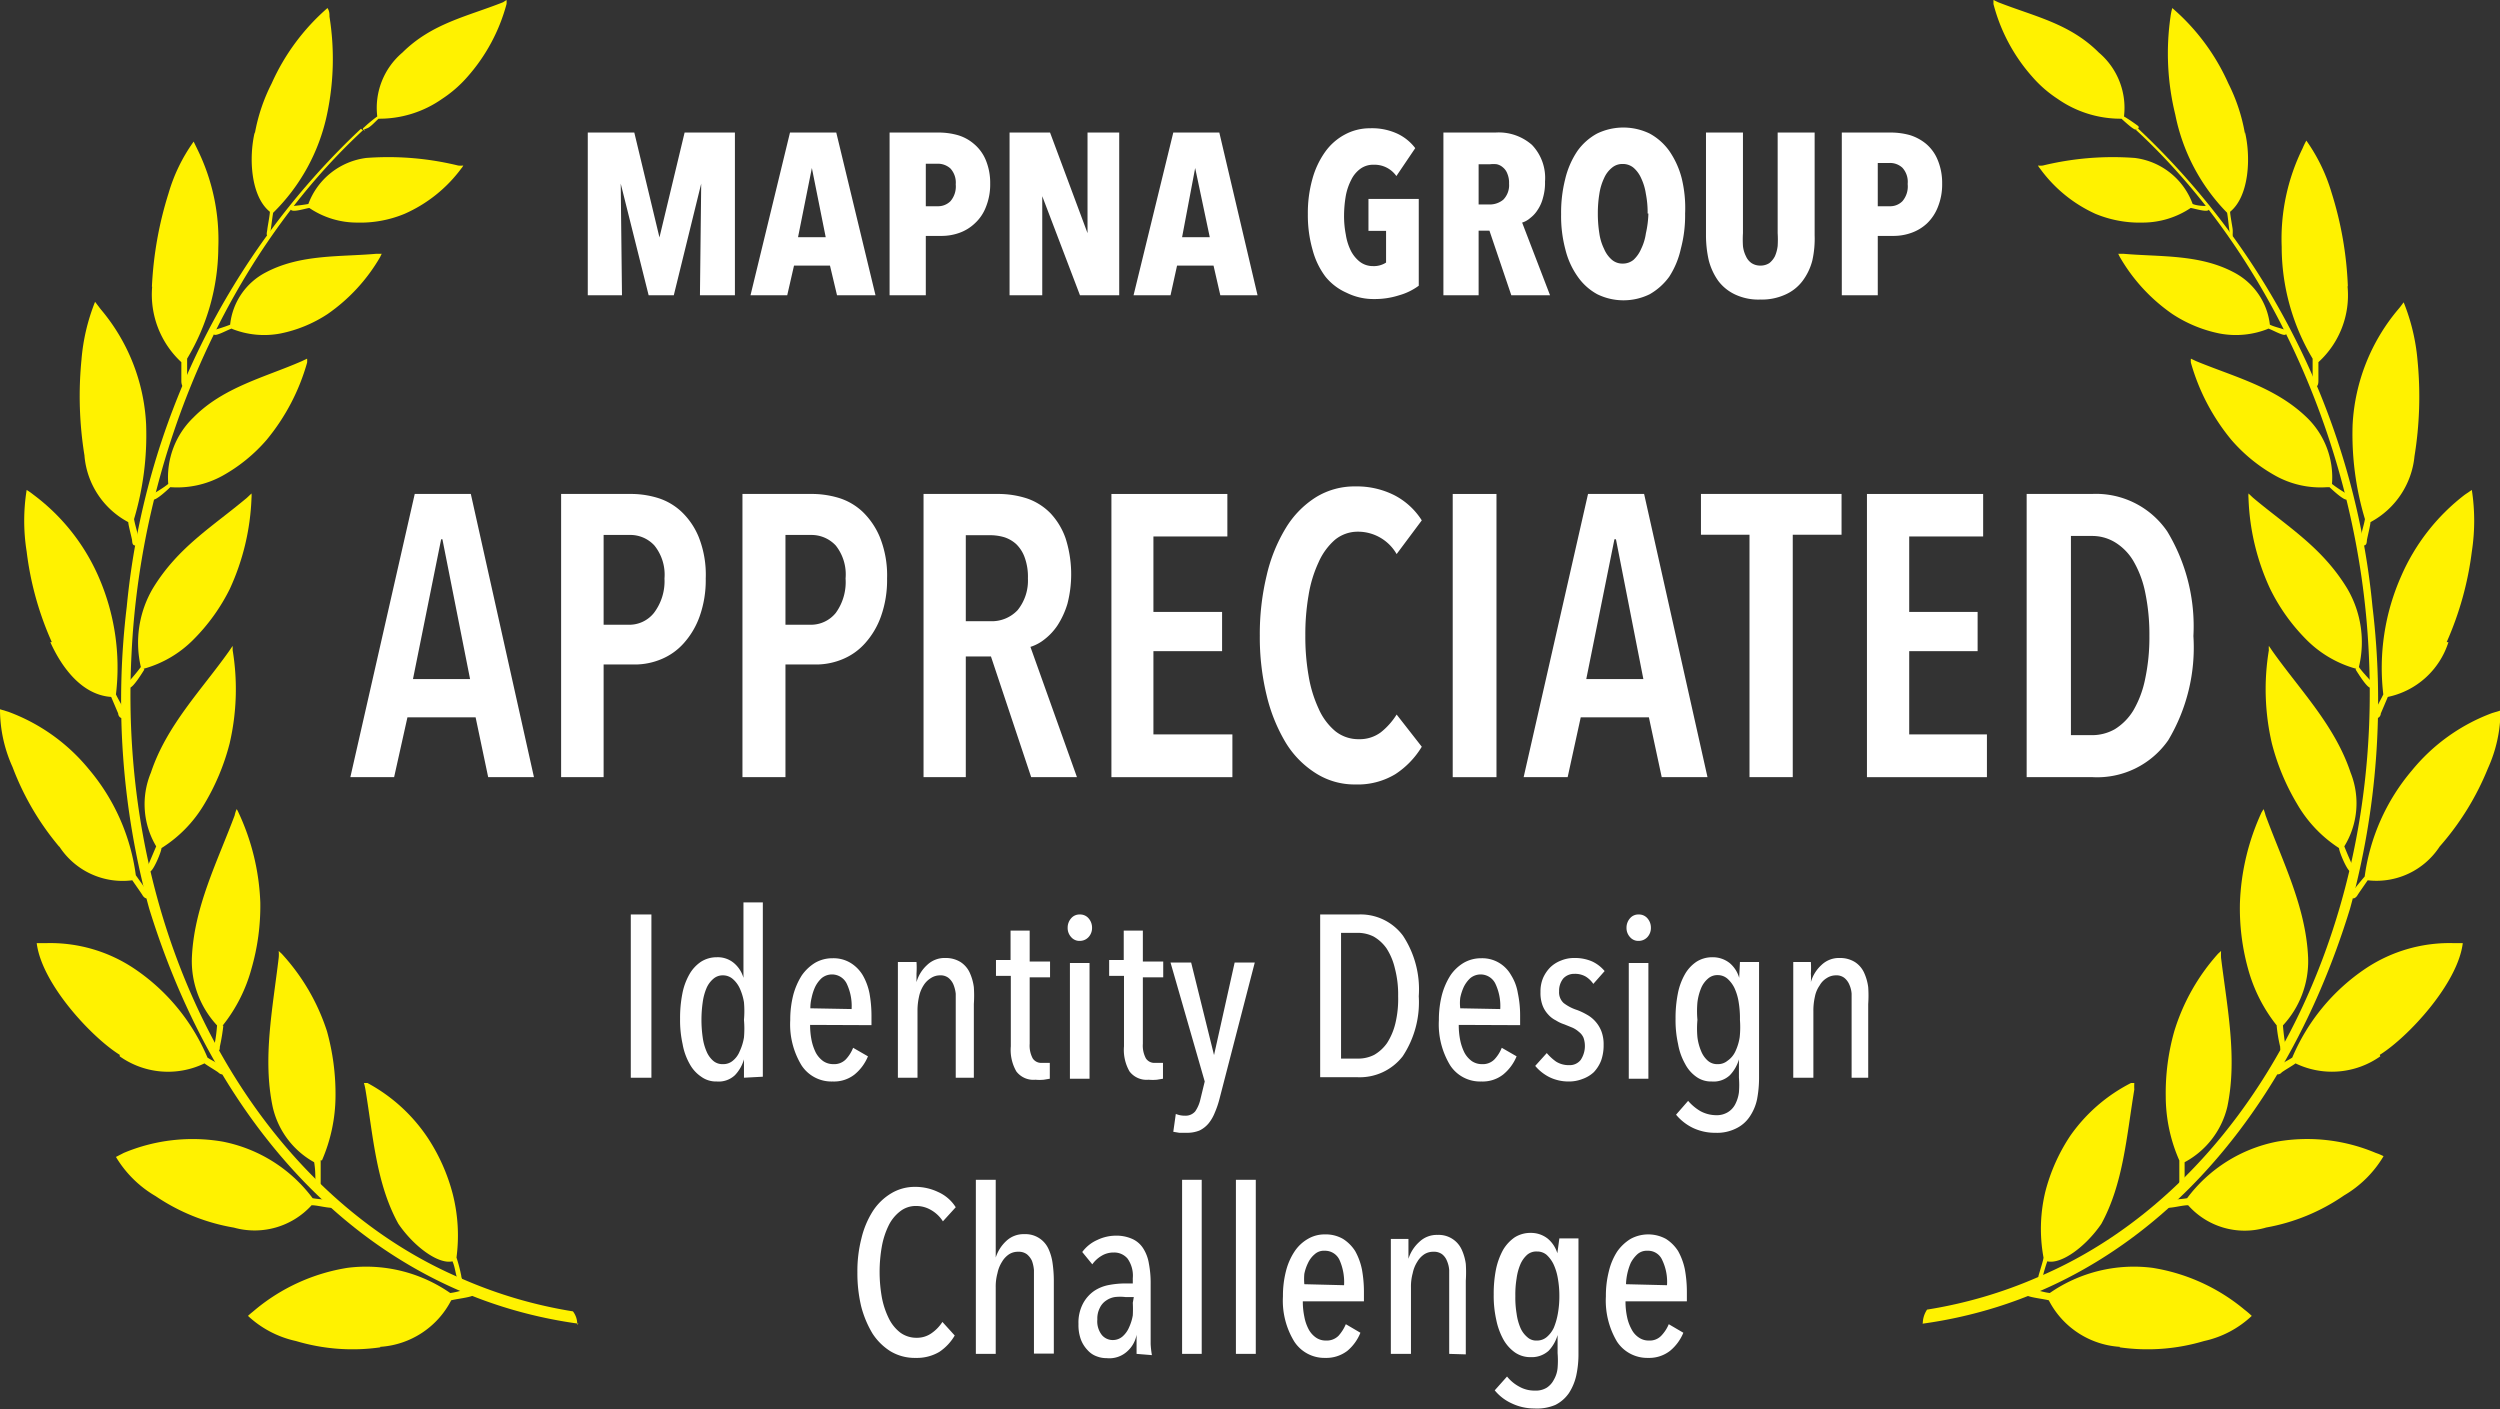 <svg xmlns="http://www.w3.org/2000/svg" viewBox="0 0 99.4 56.03"><rect x="0" y="0" width="99.4" height="56.03" fill="#333333" stroke="none"/><defs><style>.cls-1{fill:#fff200;fill-rule:evenodd;}.cls-2{fill:#fff;}</style></defs><g id="Layer_2" data-name="Layer 2"><g id="Layer_1-2" data-name="Layer 1"><path class="cls-1" d="M76.44,52.63c8.26-1.14,14.28-7.63,17-16.51a31.21,31.21,0,0,0,.89-12A30,30,0,0,0,85,5.1s0,0,0,0l-.08.06s0,0,0,0c5.41,5,8.88,12.81,9.26,20.77.58,11.35-4.93,21.41-13.2,24.87a18.07,18.07,0,0,1-4.36,1.27,1,1,0,0,0-.17.53"></path><path class="cls-1" d="M97,33.66A3,3,0,0,1,94.14,35c-.06.09-.37.53-.41.6s-.15.17-.23.09-.08-.09,0-.2.33-.42.52-.64a8.2,8.2,0,0,1,1.88-4.22,7.48,7.48,0,0,1,3.19-2.28l.33-.1a5.56,5.56,0,0,1-.5,2.3A10.86,10.86,0,0,1,97,33.66"></path><path class="cls-1" d="M87.1,8.27c.09,0,.66.19.72.07s0-.14,0-.15c-.21,0-.44,0-.64-.08a2.82,2.82,0,0,0-2.3-1.83,11.76,11.76,0,0,0-3.65.3.68.68,0,0,1-.2,0,.5.5,0,0,0,.08.12A5.56,5.56,0,0,0,83.31,8.5a4.59,4.59,0,0,0,1.9.35,3.44,3.44,0,0,0,1.89-.58"></path><path class="cls-1" d="M84.93,5.15c-.05,0-.05,0-.13-.05s-.29-.23-.45-.38a4.37,4.37,0,0,1-2.54-.79,4.81,4.81,0,0,1-1-.87A7,7,0,0,1,79.26.16l0-.16.19.09c1.45.57,2.84.84,4,2a2.88,2.88,0,0,1,1,2.54A6.85,6.85,0,0,1,85,5c.08.06,0,.12,0,.12"></path><path class="cls-1" d="M90.16,13.06c.1,0,.64.33.72.24a.14.14,0,0,0,0-.18c-.2-.07-.44-.12-.63-.21a2.69,2.69,0,0,0-1.43-2.08c-1.37-.73-2.93-.61-4.4-.74h-.2l.06.12a7,7,0,0,0,2.1,2.28,5.32,5.32,0,0,0,1.87.77,3.46,3.46,0,0,0,1.94-.19"></path><path class="cls-1" d="M97.35,25.53a3.22,3.22,0,0,1-2.41,2.18l-.28.66c0,.1-.1.22-.2.17a.17.17,0,0,1-.08-.18c.12-.27.25-.48.38-.75a9,9,0,0,1,.71-4.7A8.19,8.19,0,0,1,98,19.67l.28-.19a8.06,8.06,0,0,1,0,2.45,12.79,12.79,0,0,1-1,3.6"></path><path class="cls-1" d="M96,18.14a3.33,3.33,0,0,1-1.75,2.62c0,.11-.13.63-.14.71s0,.23-.15.22a.16.16,0,0,1-.11-.15c0-.28.13-.6.18-.9a11.69,11.69,0,0,1-.49-3.76,7.73,7.73,0,0,1,1.82-4.59c.08-.09.14-.18.21-.27a8,8,0,0,1,.55,2.3A14.78,14.78,0,0,1,96,18.14"></path><path class="cls-1" d="M93.34,11.4a3.6,3.6,0,0,1-1.16,3c0,.11,0,.65,0,.72s0,.23-.1.26-.1,0-.13-.12c0-.27,0-.7,0-1a8.68,8.68,0,0,1-1.23-4.45,8.14,8.14,0,0,1,.83-3.91,3,3,0,0,1,.15-.31,7,7,0,0,1,1,2.06,14.16,14.16,0,0,1,.65,3.71"></path><path class="cls-1" d="M89.26,5.25c.24,1,.17,2.55-.59,3.17,0,.13.09.59.1.69s0,.22,0,.26-.06,0-.11-.08c-.05-.29-.06-.53-.11-.83a7.71,7.71,0,0,1-2.06-3.9A10.21,10.21,0,0,1,86.3.66a2.29,2.29,0,0,1,.07-.34,8.54,8.54,0,0,1,2.23,3,7.1,7.1,0,0,1,.66,2"></path><path class="cls-1" d="M92.62,19.37c.09.08.58.55.7.49s.06-.19,0-.22-.42-.25-.6-.4a3.31,3.31,0,0,0-1-2.64c-1.25-1.21-2.9-1.62-4.4-2.24l-.21-.1a.75.75,0,0,0,0,.16,8.38,8.38,0,0,0,1.61,3.07,6.46,6.46,0,0,0,1.76,1.43,3.7,3.7,0,0,0,2.06.45"></path><path class="cls-1" d="M93.66,26.62c.07.11.46.75.59.72s.1-.15.06-.21-.37-.39-.52-.61a4.21,4.21,0,0,0-.47-3.13c-1-1.64-2.37-2.45-3.74-3.6l-.18-.17a1,1,0,0,0,0,.18,9.27,9.27,0,0,0,.86,3.61,7.59,7.59,0,0,0,1.42,2,4.46,4.46,0,0,0,2,1.18"></path><path class="cls-1" d="M93,33.72c0,.14.32.9.45.93s.13-.12.1-.2c-.11-.25-.24-.54-.34-.8a3.27,3.27,0,0,0,.25-2.93c-.62-1.87-2-3.27-3.1-4.82l-.15-.22a.85.85,0,0,0,0,.17,9.52,9.52,0,0,0,.12,3.71,9.06,9.06,0,0,0,1,2.4A5.16,5.16,0,0,0,93,33.72"></path><path class="cls-1" d="M94.64,42a3.33,3.33,0,0,1-3.37.28c-.08.07-.52.32-.56.37s-.18.12-.25,0a.16.16,0,0,1,0-.2c.21-.15.45-.25.68-.4a8,8,0,0,1,2.93-3.55,6,6,0,0,1,3.52-1h.33c-.2,1.62-2.19,3.75-3.3,4.44"></path><path class="cls-1" d="M90.52,40.78a6,6,0,0,0,.14.84c0,.08,0,.2.14.16s.09-.1.08-.15a8.43,8.43,0,0,1-.11-.86,3.75,3.75,0,0,0,1-2.71c-.09-2-1-3.77-1.69-5.64a2.41,2.41,0,0,0-.08-.25l-.08.13a9.38,9.38,0,0,0-.86,3.59,9,9,0,0,0,.32,2.62,6.24,6.24,0,0,0,1.15,2.27"></path><path class="cls-1" d="M90.09,48.81A3,3,0,0,1,87,47.92c-.21,0-.54.09-.75.1s-.11,0-.13-.11,0-.12.1-.17.48-.05.74-.1a5.87,5.87,0,0,1,3.58-2.25,7,7,0,0,1,3.92.45,2.22,2.22,0,0,1,.31.13,4.42,4.42,0,0,1-1.57,1.56,7.88,7.88,0,0,1-3.12,1.28"></path><path class="cls-1" d="M86.65,46.13c0,.11,0,.55,0,.85,0,.08,0,.2.09.2a.15.15,0,0,0,.12-.12c0-.28,0-.57,0-.85A3.39,3.39,0,0,0,88.56,44c.4-1.92,0-3.89-.25-5.91a2.53,2.53,0,0,1,0-.28l-.12.11A8.2,8.2,0,0,0,86.45,41a9,9,0,0,0-.34,2.59,6.33,6.33,0,0,0,.54,2.55"></path><path class="cls-1" d="M81.25,50c0,.08-.12.45-.2.73,0,.07-.06.17,0,.21a.13.13,0,0,0,.14-.06,6.68,6.68,0,0,1,.21-.73c.55.13,1.52-.57,2.15-1.49.87-1.59,1-3.46,1.31-5.34a2.38,2.38,0,0,1,0-.26l-.13,0a6.6,6.6,0,0,0-2.41,2.09,7.24,7.24,0,0,0-1,2.24A6.32,6.32,0,0,0,81.25,50"></path><path class="cls-1" d="M84.28,53.55a3.42,3.42,0,0,1-2.82-1.85c-.2-.05-.55-.09-.76-.15s-.09-.07-.1-.16a.13.13,0,0,1,.13-.12c.25,0,.49.11.77.14a5.86,5.86,0,0,1,4.09-1,7.57,7.57,0,0,1,3.66,1.67,3.22,3.22,0,0,1,.28.24,4,4,0,0,1-1.9,1,7.83,7.83,0,0,1-3.35.25"></path><path class="cls-1" d="M23,52.63C14.69,51.49,8.67,45,5.93,36.12a31.21,31.21,0,0,1-.89-12,30,30,0,0,1,9.31-19s0,0,0,0l.08.06s0,0,0,0C9.08,10.14,5.61,18,5.23,26c-.59,11.35,4.93,21.41,13.2,24.87a18.12,18.12,0,0,0,4.35,1.27.82.82,0,0,1,.17.53"></path><path class="cls-1" d="M2.36,33.66A3,3,0,0,0,5.26,35c.06.09.37.53.41.6s.15.17.22.09.09-.09,0-.2L5.4,34.8a8.19,8.19,0,0,0-1.87-4.22A7.49,7.49,0,0,0,.33,28.3L0,28.2a5.56,5.56,0,0,0,.5,2.3,10.86,10.86,0,0,0,1.85,3.16"></path><path class="cls-1" d="M12.3,8.27c-.09,0-.66.19-.73.07s0-.14.06-.15a6,6,0,0,0,.63-.08,2.84,2.84,0,0,1,2.3-1.83,11.72,11.72,0,0,1,3.65.3.75.75,0,0,0,.21,0,.5.5,0,0,1-.08.12A5.63,5.63,0,0,1,16.09,8.5a4.59,4.59,0,0,1-1.9.35,3.39,3.39,0,0,1-1.89-.58"></path><path class="cls-1" d="M14.47,5.15s0,0,.13-.05.29-.23.45-.38a4.34,4.34,0,0,0,2.53-.79,4.86,4.86,0,0,0,1-.87A7.15,7.15,0,0,0,20.14.16a.88.88,0,0,0,0-.16L20,.09c-1.44.57-2.83.84-4,2a2.88,2.88,0,0,0-1,2.54,5.37,5.37,0,0,0-.53.44c-.09.06,0,.12.05.12"></path><path class="cls-1" d="M9.24,13.06c-.1,0-.65.33-.73.24s0-.16,0-.18a6,6,0,0,0,.64-.21,2.65,2.65,0,0,1,1.42-2.08c1.38-.73,2.94-.61,4.4-.74h.21a.67.67,0,0,0-.06.12,7.06,7.06,0,0,1-2.1,2.28,5.32,5.32,0,0,1-1.87.77,3.46,3.46,0,0,1-1.94-.19"></path><path class="cls-1" d="M2,25.53c.45,1,1.25,2.1,2.42,2.18l.28.66c0,.1.1.22.2.17A.17.17,0,0,0,5,28.36c-.12-.27-.26-.48-.39-.75a9,9,0,0,0-.7-4.7,8.11,8.11,0,0,0-2.58-3.24,2.61,2.61,0,0,0-.27-.19,7.75,7.75,0,0,0,0,2.45,12.45,12.45,0,0,0,1,3.6"></path><path class="cls-1" d="M3.36,18.14A3.3,3.3,0,0,0,5.1,20.76c0,.11.14.63.15.71s0,.23.15.22a.16.16,0,0,0,.11-.15c0-.28-.13-.6-.18-.9a11.68,11.68,0,0,0,.48-3.76A7.66,7.66,0,0,0,4,12.29L3.78,12a7.93,7.93,0,0,0-.54,2.3,14.78,14.78,0,0,0,.12,3.82"></path><path class="cls-1" d="M6.05,11.4a3.66,3.66,0,0,0,1.16,3c0,.11,0,.65,0,.72s0,.23.1.26.1,0,.13-.12c0-.27,0-.7,0-1A8.68,8.68,0,0,0,8.68,9.85a8.14,8.14,0,0,0-.83-3.91L7.7,5.63a6.76,6.76,0,0,0-1,2.06,14.6,14.6,0,0,0-.66,3.71"></path><path class="cls-1" d="M10.13,5.25c-.24,1-.17,2.55.6,3.17,0,.13-.09.59-.1.69s-.05.22,0,.26.07,0,.11-.08c.05-.29.07-.53.12-.83A7.71,7.71,0,0,0,13,4.56,10.64,10.64,0,0,0,13.1.66c0-.11,0-.22-.08-.34a8.64,8.64,0,0,0-2.22,3,7.12,7.12,0,0,0-.67,2"></path><path class="cls-1" d="M6.77,19.37c-.08.08-.58.55-.69.49s-.06-.19,0-.22.43-.25.61-.4a3.3,3.3,0,0,1,1-2.64C8.88,15.39,10.54,15,12,14.36l.21-.1a.75.75,0,0,1,0,.16,8.38,8.38,0,0,1-1.61,3.07,6.46,6.46,0,0,1-1.76,1.43,3.73,3.73,0,0,1-2.07.45"></path><path class="cls-1" d="M5.74,26.62c-.07.11-.46.75-.59.72s-.1-.15-.06-.21a7.17,7.17,0,0,0,.51-.61,4.27,4.27,0,0,1,.48-3.13c1-1.64,2.37-2.45,3.74-3.6l.18-.17a1,1,0,0,1,0,.18,9.45,9.45,0,0,1-.86,3.61,7.63,7.63,0,0,1-1.43,2,4.43,4.43,0,0,1-2,1.18"></path><path class="cls-1" d="M6.42,33.72c0,.14-.32.9-.45.93a.16.16,0,0,1-.1-.2l.34-.8A3.27,3.27,0,0,1,6,30.72c.62-1.87,2-3.27,3.1-4.82l.15-.22c0,.05,0,.11,0,.17a9.52,9.52,0,0,1-.12,3.71,9.06,9.06,0,0,1-1,2.4,5.16,5.16,0,0,1-1.71,1.76"></path><path class="cls-1" d="M4.76,42a3.32,3.32,0,0,0,3.37.28c.08.07.51.32.56.37s.18.12.24,0a.14.14,0,0,0,0-.2c-.21-.15-.45-.25-.68-.4a8,8,0,0,0-2.93-3.55,6,6,0,0,0-3.52-1H1.46c.2,1.62,2.19,3.75,3.3,4.44"></path><path class="cls-1" d="M8.88,40.78a8,8,0,0,1-.14.84c0,.08,0,.2-.14.16s-.09-.1-.09-.15a6.35,6.35,0,0,0,.12-.86,3.75,3.75,0,0,1-1-2.71c.09-2,1-3.77,1.7-5.64a1.21,1.21,0,0,1,.08-.25.83.83,0,0,1,.07.13,9.21,9.21,0,0,1,.87,3.59A9,9,0,0,1,10,38.51a6.24,6.24,0,0,1-1.15,2.27"></path><path class="cls-1" d="M9.3,48.81a3.06,3.06,0,0,0,3.09-.89c.2,0,.54.09.75.1.06,0,.11,0,.13-.11s0-.12-.1-.17-.49-.05-.74-.1a5.87,5.87,0,0,0-3.58-2.25,7.07,7.07,0,0,0-3.93.45L4.61,46a4.45,4.45,0,0,0,1.58,1.56A7.9,7.9,0,0,0,9.3,48.81"></path><path class="cls-1" d="M12.75,46.13c0,.11,0,.55,0,.85,0,.08,0,.2-.1.2s-.1-.06-.11-.12c0-.28,0-.57-.05-.85A3.36,3.36,0,0,1,10.84,44c-.4-1.92,0-3.89.24-5.91a1.27,1.27,0,0,0,0-.28l.12.11A8.33,8.33,0,0,1,13,41a9.32,9.32,0,0,1,.34,2.59,6.5,6.5,0,0,1-.54,2.55"></path><path class="cls-1" d="M18.15,50a5.88,5.88,0,0,1,.19.73c0,.07.07.17,0,.21a.13.13,0,0,1-.14-.06c-.1-.24-.1-.49-.21-.73-.55.13-1.52-.57-2.15-1.49-.88-1.59-1-3.46-1.31-5.34a2.44,2.44,0,0,0-.06-.26l.14,0A6.68,6.68,0,0,1,17,45.23a7.47,7.47,0,0,1,1,2.24A6.69,6.69,0,0,1,18.15,50"></path><path class="cls-1" d="M15.12,53.55a3.42,3.42,0,0,0,2.82-1.85c.2-.05.55-.09.76-.15s.09-.07.1-.16a.14.14,0,0,0-.14-.12c-.24,0-.48.11-.76.14a5.86,5.86,0,0,0-4.09-1,7.61,7.61,0,0,0-3.67,1.67c-.09.08-.19.15-.28.24a4.06,4.06,0,0,0,1.91,1,7.83,7.83,0,0,0,3.35.25"></path><path class="cls-2" d="M27.83,11.74l.05-4.44h0l-1.09,4.44h-1L24.68,7.3h0l.05,4.44H23.37V5.27h1.85l1,4.17h0l1-4.17h2v6.47Z"></path><path class="cls-2" d="M33.28,11.74,33,10.56H31.57l-.27,1.18H29.84l1.57-6.47h1.84l1.56,6.47Zm-1-5.06h0l-.55,2.75h1.1Z"></path><path class="cls-2" d="M39.37,7.3a2.38,2.38,0,0,1-.17.93,1.7,1.7,0,0,1-.44.65,1.73,1.73,0,0,1-.62.38,2.1,2.1,0,0,1-.7.12h-.63v2.36H35.37V5.27h2a2.82,2.82,0,0,1,.7.1,1.72,1.72,0,0,1,.64.34,1.67,1.67,0,0,1,.47.62A2.37,2.37,0,0,1,39.37,7.3ZM38,7.33a.83.83,0,0,0-.21-.63.74.74,0,0,0-.52-.19h-.46V8.2h.46A.7.7,0,0,0,37.79,8,.9.9,0,0,0,38,7.33Z"></path><path class="cls-2" d="M42.94,11.74,41.44,7.8h0l0,3.94H40.14V5.27h1.61l1.49,4h0l0-4H44.5v6.47Z"></path><path class="cls-2" d="M48.52,11.74l-.27-1.18H46.8l-.26,1.18H45.07l1.58-6.47h1.83L50,11.74Zm-1-5.06h0L47,9.43h1.1Z"></path><path class="cls-2" d="M55.63,11.74a3.15,3.15,0,0,1-1,.15,2.4,2.4,0,0,1-1.09-.25A2.23,2.23,0,0,1,52.7,11a3.08,3.08,0,0,1-.51-1.06A5,5,0,0,1,52,8.51a5,5,0,0,1,.18-1.39,3.41,3.41,0,0,1,.5-1.07,2.28,2.28,0,0,1,.79-.7,2.09,2.09,0,0,1,1-.25,2.4,2.4,0,0,1,1.1.22,1.91,1.91,0,0,1,.7.57L55.52,7a1.06,1.06,0,0,0-.9-.45.86.86,0,0,0-.53.16,1.18,1.18,0,0,0-.36.43,2.29,2.29,0,0,0-.22.64,4.71,4.71,0,0,0-.07.78,3.8,3.8,0,0,0,.07.77,2.19,2.19,0,0,0,.2.64,1.33,1.33,0,0,0,.36.44.85.85,0,0,0,.52.17.89.89,0,0,0,.52-.14V9.18h-.7V7.91h2v3.45A2.4,2.4,0,0,1,55.63,11.74Z"></path><path class="cls-2" d="M60.09,11.74l-.87-2.57h-.43v2.57h-1.4V5.27h2.07a2,2,0,0,1,1.45.49,1.9,1.9,0,0,1,.52,1.46,2.12,2.12,0,0,1-.08.64,1.51,1.51,0,0,1-.21.48,1.21,1.21,0,0,1-.3.33.87.87,0,0,1-.32.18l1.11,2.89ZM60,7.3a.93.93,0,0,0-.07-.4.58.58,0,0,0-.18-.25.55.55,0,0,0-.24-.12,1.15,1.15,0,0,0-.26,0h-.46V8.13h.43a.84.84,0,0,0,.55-.19A.82.82,0,0,0,60,7.3Z"></path><path class="cls-2" d="M67,8.49a5.12,5.12,0,0,1-.17,1.4A3.37,3.37,0,0,1,66.37,11a2.47,2.47,0,0,1-.78.7,2.37,2.37,0,0,1-2.08,0,2.27,2.27,0,0,1-.78-.7,3.17,3.17,0,0,1-.49-1.08,5.12,5.12,0,0,1-.17-1.4,5.42,5.42,0,0,1,.16-1.39A3.41,3.41,0,0,1,62.72,6a2.32,2.32,0,0,1,.78-.69,2.4,2.4,0,0,1,2.09,0,2.32,2.32,0,0,1,.78.69,3.41,3.41,0,0,1,.49,1.07A5,5,0,0,1,67,8.49Zm-1.49,0a3.84,3.84,0,0,0-.07-.78,2.22,2.22,0,0,0-.19-.63,1.18,1.18,0,0,0-.3-.41.66.66,0,0,0-.43-.15.64.64,0,0,0-.43.15,1.09,1.09,0,0,0-.31.41,2.22,2.22,0,0,0-.19.63,4.75,4.75,0,0,0-.06.78,5,5,0,0,0,.06.79,2.06,2.06,0,0,0,.19.62,1.16,1.16,0,0,0,.31.43.64.64,0,0,0,.43.15.66.66,0,0,0,.43-.15,1.27,1.27,0,0,0,.3-.43,2.06,2.06,0,0,0,.19-.62A4,4,0,0,0,65.54,8.49Z"></path><path class="cls-2" d="M72.06,10.35a2.31,2.31,0,0,1-.39.82,1.74,1.74,0,0,1-.68.54,2.26,2.26,0,0,1-1,.2,2.18,2.18,0,0,1-1-.2,1.78,1.78,0,0,1-.67-.54,2.47,2.47,0,0,1-.38-.82,4.51,4.51,0,0,1-.11-1V5.27h1.47v4a4.12,4.12,0,0,0,0,.51,1.17,1.17,0,0,0,.12.41.64.64,0,0,0,.22.27.63.63,0,0,0,.35.1.64.64,0,0,0,.36-.1.84.84,0,0,0,.22-.27,1.43,1.43,0,0,0,.11-.41,4.12,4.12,0,0,0,0-.51v-4h1.47V9.35A4,4,0,0,1,72.06,10.35Z"></path><path class="cls-2" d="M77.22,7.3a2.38,2.38,0,0,1-.17.93,1.8,1.8,0,0,1-.43.65,1.77,1.77,0,0,1-.63.38,2.1,2.1,0,0,1-.7.12h-.63v2.36H73.23V5.27h2a2.88,2.88,0,0,1,.7.1,1.89,1.89,0,0,1,.64.34,1.65,1.65,0,0,1,.46.62A2.37,2.37,0,0,1,77.22,7.3Zm-1.37,0a.83.83,0,0,0-.21-.63.72.72,0,0,0-.51-.19h-.47V8.2h.47A.68.68,0,0,0,75.64,8,.9.9,0,0,0,75.85,7.33Z"></path><path class="cls-2" d="M19.41,30.9l-.5-2.38H16.2l-.53,2.38H13.93l2.56-11.26h2.23L21.23,30.9Zm-1.82-9.46h-.05L16.42,27h2.27Z"></path><path class="cls-2" d="M28.06,23a4.29,4.29,0,0,1-.24,1.5,3.19,3.19,0,0,1-.63,1.07,2.44,2.44,0,0,1-.9.64,2.72,2.72,0,0,1-1,.21H24V30.9H22.31V19.64h2.85a3.66,3.66,0,0,1,1,.16,2.43,2.43,0,0,1,.94.55,2.89,2.89,0,0,1,.68,1A4.06,4.06,0,0,1,28.06,23Zm-1.64,0a1.85,1.85,0,0,0-.4-1.31,1.3,1.3,0,0,0-1-.42H24v3.57h1a1.25,1.25,0,0,0,1-.47A2.09,2.09,0,0,0,26.42,23Z"></path><path class="cls-2" d="M35.27,23a4.29,4.29,0,0,1-.24,1.5,3.19,3.19,0,0,1-.63,1.07,2.44,2.44,0,0,1-.9.64,2.73,2.73,0,0,1-1,.21H31.23V30.9H29.52V19.64h2.84a3.73,3.73,0,0,1,1,.16,2.43,2.43,0,0,1,.94.55,3,3,0,0,1,.68,1A4.06,4.06,0,0,1,35.27,23Zm-1.65,0a1.85,1.85,0,0,0-.39-1.31,1.32,1.32,0,0,0-1-.42h-1v3.57h1a1.27,1.27,0,0,0,1-.47A2.09,2.09,0,0,0,33.62,23Z"></path><path class="cls-2" d="M41,30.9l-1.6-4.8h-1v4.8H36.72V19.64h2.94a3.7,3.7,0,0,1,1.18.18,2.39,2.39,0,0,1,.93.59,2.81,2.81,0,0,1,.6,1,4.7,4.7,0,0,1,.07,2.6,3.35,3.35,0,0,1-.39.85,2.35,2.35,0,0,1-.52.56,1.71,1.71,0,0,1-.56.3l1.85,5.18ZM40.87,23a2.25,2.25,0,0,0-.13-.84,1.39,1.39,0,0,0-.34-.53,1.31,1.31,0,0,0-.47-.27,2,2,0,0,0-.53-.08h-1V24.7h1a1.41,1.41,0,0,0,1.06-.44A1.87,1.87,0,0,0,40.87,23Z"></path><path class="cls-2" d="M44.19,30.9V19.64H48.8v1.69H45.86v3h2.73v1.56H45.86V29.2H49v1.7Z"></path><path class="cls-2" d="M55.48,30.78a2.89,2.89,0,0,1-1.59.41,2.86,2.86,0,0,1-1.58-.45,3.72,3.72,0,0,1-1.2-1.23,6.64,6.64,0,0,1-.75-1.87,9.76,9.76,0,0,1-.27-2.37,9.91,9.91,0,0,1,.27-2.38A6.36,6.36,0,0,1,51.12,21a3.72,3.72,0,0,1,1.2-1.23,2.92,2.92,0,0,1,1.57-.43,3.31,3.31,0,0,1,1.55.35,2.83,2.83,0,0,1,1.09,1l-1,1.34A1.77,1.77,0,0,0,54,21.14a1.43,1.43,0,0,0-.92.32,2.54,2.54,0,0,0-.65.89,4.93,4.93,0,0,0-.4,1.31,9.13,9.13,0,0,0-.13,1.61,9,9,0,0,0,.13,1.6,5.05,5.05,0,0,0,.4,1.31,2.44,2.44,0,0,0,.66.89,1.47,1.47,0,0,0,.94.32,1.4,1.4,0,0,0,.88-.28,2.78,2.78,0,0,0,.62-.7l1,1.28A3.39,3.39,0,0,1,55.48,30.78Z"></path><path class="cls-2" d="M57.76,30.9V19.64H59.5V30.9Z"></path><path class="cls-2" d="M66.07,30.9l-.51-2.38H62.85l-.52,2.38H60.58l2.56-11.26h2.23L67.89,30.9Zm-1.82-9.46h-.06L63.07,27h2.27Z"></path><path class="cls-2" d="M71.28,21.26V30.9H69.56V21.26H67.63V19.64h5.59v1.62Z"></path><path class="cls-2" d="M74.23,30.9V19.64h4.62v1.69H75.91v3h2.72v1.56H75.91V29.2H79v1.7Z"></path><path class="cls-2" d="M87.21,25.29a7.19,7.19,0,0,1-1,4.14,3.44,3.44,0,0,1-3,1.47H80.58V19.64h2.59a3.43,3.43,0,0,1,3,1.49A7.29,7.29,0,0,1,87.21,25.29Zm-1.75,0a8.17,8.17,0,0,0-.17-1.75,4.07,4.07,0,0,0-.47-1.24,2.15,2.15,0,0,0-.73-.74,1.74,1.74,0,0,0-.92-.25h-.83v7.92h.83a1.83,1.83,0,0,0,.92-.24,2.25,2.25,0,0,0,.73-.74A4.07,4.07,0,0,0,85.29,27,7.88,7.88,0,0,0,85.46,25.29Z"></path><path class="cls-2" d="M25.08,42.85V36.36h.82v6.49Z"></path><path class="cls-2" d="M29.58,42.85v-.73h0a1.51,1.51,0,0,1-.36.63.94.94,0,0,1-.72.25,1,1,0,0,1-.62-.19,1.43,1.43,0,0,1-.46-.51,2.45,2.45,0,0,1-.28-.79,4.37,4.37,0,0,1-.1-1,5,5,0,0,1,.09-1,2.51,2.51,0,0,1,.28-.77,1.48,1.48,0,0,1,.46-.5,1.16,1.16,0,0,1,.63-.18,1,1,0,0,1,.68.23,1.19,1.19,0,0,1,.38.59h0v-3h.77v6.93Zm0-2.3a3.91,3.91,0,0,0,0-.7,2.17,2.17,0,0,0-.17-.56,1.09,1.09,0,0,0-.28-.37.59.59,0,0,0-.38-.14.56.56,0,0,0-.39.14,1,1,0,0,0-.27.37,2.18,2.18,0,0,0-.15.56,4.93,4.93,0,0,0,0,1.4,2.1,2.1,0,0,0,.15.55,1,1,0,0,0,.27.38.56.56,0,0,0,.39.13.58.58,0,0,0,.38-.13.92.92,0,0,0,.28-.38,2.09,2.09,0,0,0,.17-.55A3.91,3.91,0,0,0,29.58,40.55Z"></path><path class="cls-2" d="M32.21,40.75a3,3,0,0,0,.06.62,2,2,0,0,0,.17.49,1,1,0,0,0,.29.33.71.71,0,0,0,.41.12.64.64,0,0,0,.49-.19,1.44,1.44,0,0,0,.29-.46l.59.34a1.83,1.83,0,0,1-.53.72,1.32,1.32,0,0,1-.87.28,1.42,1.42,0,0,1-1.24-.64,3.13,3.13,0,0,1-.45-1.8,4,4,0,0,1,.12-1,2.79,2.79,0,0,1,.34-.78,1.79,1.79,0,0,1,.53-.5,1.37,1.37,0,0,1,.69-.18,1.31,1.31,0,0,1,.71.18,1.44,1.44,0,0,1,.49.49,2.35,2.35,0,0,1,.27.72,5.08,5.08,0,0,1,.08.89v.38Zm1.65-.63a2.07,2.07,0,0,0-.19-1,.65.65,0,0,0-1-.23,1.18,1.18,0,0,0-.26.35,2,2,0,0,0-.14.43,1.7,1.7,0,0,0-.05.42Z"></path><path class="cls-2" d="M38,42.85V39.91c0-.13,0-.26,0-.4a1.36,1.36,0,0,0-.09-.36.68.68,0,0,0-.2-.27.51.51,0,0,0-.34-.1.66.66,0,0,0-.36.11.89.89,0,0,0-.29.29,1.32,1.32,0,0,0-.18.45,2.49,2.49,0,0,0-.06.57v2.65h-.78V39.41c0-.18,0-.38,0-.59s0-.4,0-.57h.74a3.42,3.42,0,0,1,0,.46c0,.15,0,.26,0,.34h0a1.45,1.45,0,0,1,.42-.68,1,1,0,0,1,.73-.28,1.11,1.11,0,0,1,.6.16,1,1,0,0,1,.36.41,2,2,0,0,1,.17.59,4.92,4.92,0,0,1,0,.67v2.93Z"></path><path class="cls-2" d="M41.5,42.93a1.84,1.84,0,0,1-.33,0,.85.85,0,0,1-.76-.33,1.71,1.71,0,0,1-.22-1v-2.8H39.6v-.63h.58V37h.76v1.23h.81v.63h-.81v2.64a1.07,1.07,0,0,0,.12.58.4.4,0,0,0,.35.18l.18,0,.15,0,0,.63Z"></path><path class="cls-2" d="M43.42,36.89a.53.53,0,0,1-.14.37.47.47,0,0,1-.35.15.43.43,0,0,1-.34-.15.53.53,0,0,1-.14-.37.56.56,0,0,1,.14-.38.43.43,0,0,1,.34-.15.44.44,0,0,1,.35.15A.56.56,0,0,1,43.42,36.89Zm-.88,6v-4.6h.78v4.6Z"></path><path class="cls-2" d="M46,42.93a1.84,1.84,0,0,1-.33,0,.85.85,0,0,1-.76-.33,1.71,1.71,0,0,1-.22-1v-2.8h-.59v-.63h.58V37h.76v1.23h.81v.63h-.81v2.64a1.07,1.07,0,0,0,.12.58.4.4,0,0,0,.36.18l.17,0,.15,0,0,.63Z"></path><path class="cls-2" d="M48.49,43.68a3.67,3.67,0,0,1-.19.56,1.62,1.62,0,0,1-.25.43,1.09,1.09,0,0,1-.36.28,1.31,1.31,0,0,1-.5.09l-.3,0L46.65,45l.1-.71a.94.94,0,0,0,.37.07.5.5,0,0,0,.4-.17,1.35,1.35,0,0,0,.2-.45L47.9,43l-1.36-4.73h.82l.91,3.68h0l.82-3.68h.8Z"></path><path class="cls-2" d="M56.41,39.61A3.89,3.89,0,0,1,55.77,42a2.16,2.16,0,0,1-1.8.83H52.49V36.36H54a2.1,2.1,0,0,1,1.78.84A3.87,3.87,0,0,1,56.41,39.61Zm-.82,0a4.08,4.08,0,0,0-.13-1.11,2.51,2.51,0,0,0-.33-.79,1.61,1.61,0,0,0-.51-.47,1.4,1.4,0,0,0-.64-.15h-.66v5H54a1.4,1.4,0,0,0,.64-.15,1.61,1.61,0,0,0,.51-.47,2.55,2.55,0,0,0,.33-.78A4.13,4.13,0,0,0,55.59,39.61Z"></path><path class="cls-2" d="M58,40.75a3,3,0,0,0,.06.62,2,2,0,0,0,.17.49,1,1,0,0,0,.29.33.71.71,0,0,0,.41.12.64.64,0,0,0,.49-.19,1.44,1.44,0,0,0,.29-.46l.59.34a1.83,1.83,0,0,1-.53.72,1.32,1.32,0,0,1-.87.28,1.42,1.42,0,0,1-1.24-.64,3.13,3.13,0,0,1-.45-1.8,4,4,0,0,1,.12-1,2.79,2.79,0,0,1,.34-.78,1.68,1.68,0,0,1,.53-.5,1.37,1.37,0,0,1,.69-.18,1.31,1.31,0,0,1,.71.18,1.33,1.33,0,0,1,.48.49,1.93,1.93,0,0,1,.27.72,4.26,4.26,0,0,1,.09.89v.38Zm1.65-.63a2.07,2.07,0,0,0-.19-1,.65.65,0,0,0-1-.23,1.18,1.18,0,0,0-.26.35,2,2,0,0,0-.14.43,1.7,1.7,0,0,0,0,.42Z"></path><path class="cls-2" d="M63.35,39.12a1,1,0,0,0-.3-.29.84.84,0,0,0-.45-.11.59.59,0,0,0-.44.18.77.77,0,0,0-.17.51.58.58,0,0,0,.18.47,1.77,1.77,0,0,0,.54.28,2.64,2.64,0,0,1,.38.18,1.27,1.27,0,0,1,.34.27,1.28,1.28,0,0,1,.24.39,1.45,1.45,0,0,1,.09.54,1.81,1.81,0,0,1-.1.63,1.44,1.44,0,0,1-.29.46,1.29,1.29,0,0,1-.45.27,1.47,1.47,0,0,1-.56.1,1.72,1.72,0,0,1-.75-.17,1.78,1.78,0,0,1-.57-.45l.46-.51a2,2,0,0,0,.37.34.94.94,0,0,0,.52.14.55.55,0,0,0,.46-.21,1,1,0,0,0,.11-.88.58.58,0,0,0-.18-.23,1,1,0,0,0-.26-.17l-.32-.13a1.5,1.5,0,0,1-.34-.16,1,1,0,0,1-.31-.24,1.09,1.09,0,0,1-.22-.36,1.41,1.41,0,0,1-.08-.53,1.38,1.38,0,0,1,.1-.55,1.42,1.42,0,0,1,.29-.43,1.26,1.26,0,0,1,.43-.27,1.35,1.35,0,0,1,.53-.1,1.7,1.7,0,0,1,.71.14,1.44,1.44,0,0,1,.49.38Z"></path><path class="cls-2" d="M65.64,36.89a.53.53,0,0,1-.14.37.47.47,0,0,1-.35.15.43.43,0,0,1-.34-.15.53.53,0,0,1-.14-.37.56.56,0,0,1,.14-.38.43.43,0,0,1,.34-.15.44.44,0,0,1,.35.15A.56.56,0,0,1,65.64,36.89Zm-.88,6v-4.6h.78v4.6Z"></path><path class="cls-2" d="M69.18,38.25h.76v4.6a4.57,4.57,0,0,1-.08.86,1.93,1.93,0,0,1-.3.7,1.36,1.36,0,0,1-.54.46,1.69,1.69,0,0,1-.82.17,2.05,2.05,0,0,1-.88-.19,2,2,0,0,1-.68-.53l.48-.55a1.94,1.94,0,0,0,.49.41,1.33,1.33,0,0,0,.62.16.84.84,0,0,0,.47-.12.79.79,0,0,0,.29-.31,1.42,1.42,0,0,0,.15-.48,3.6,3.6,0,0,0,0-.58v-.73h0a1.51,1.51,0,0,1-.36.63.94.94,0,0,1-.72.25,1,1,0,0,1-.62-.19A1.43,1.43,0,0,1,67,42.3a2.45,2.45,0,0,1-.28-.79,4.37,4.37,0,0,1-.1-1,5,5,0,0,1,.09-1,2.51,2.51,0,0,1,.28-.77,1.48,1.48,0,0,1,.46-.5,1.16,1.16,0,0,1,.63-.18,1.08,1.08,0,0,1,.69.23,1.19,1.19,0,0,1,.38.59h0Zm0,2.3a3.84,3.84,0,0,0-.05-.7,2.13,2.13,0,0,0-.17-.57,1.2,1.2,0,0,0-.28-.37.59.59,0,0,0-.38-.14.56.56,0,0,0-.39.14,1,1,0,0,0-.27.37,2.15,2.15,0,0,0-.15.57,3.84,3.84,0,0,0,0,.7,3.73,3.73,0,0,0,0,.69,2.07,2.07,0,0,0,.15.56,1,1,0,0,0,.27.38.56.56,0,0,0,.39.13.58.58,0,0,0,.38-.13A.92.92,0,0,0,69,41.8a2.05,2.05,0,0,0,.17-.56A3.73,3.73,0,0,0,69.18,40.55Z"></path><path class="cls-2" d="M73.62,42.85V39.91c0-.13,0-.26,0-.4a1.06,1.06,0,0,0-.09-.36.68.68,0,0,0-.2-.27.51.51,0,0,0-.34-.1.66.66,0,0,0-.36.11.78.78,0,0,0-.28.29,1.16,1.16,0,0,0-.19.45,2.49,2.49,0,0,0-.06.57v2.65H71.3V39.41c0-.18,0-.38,0-.59s0-.4,0-.57H72a3.42,3.42,0,0,1,0,.46,2.38,2.38,0,0,1,0,.34h0a1.45,1.45,0,0,1,.42-.68,1,1,0,0,1,.73-.28,1.11,1.11,0,0,1,.6.16,1,1,0,0,1,.36.41,2,2,0,0,1,.17.59,4.92,4.92,0,0,1,0,.67v2.93Z"></path><path class="cls-2" d="M37.35,53.75a1.75,1.75,0,0,1-.94.24,1.88,1.88,0,0,1-1-.26,2.32,2.32,0,0,1-.72-.71,4.08,4.08,0,0,1-.45-1.08,5.69,5.69,0,0,1-.15-1.35,5.21,5.21,0,0,1,.16-1.35,3.55,3.55,0,0,1,.45-1.08,2.25,2.25,0,0,1,.73-.71,1.81,1.81,0,0,1,.95-.26,2.09,2.09,0,0,1,.91.2A1.59,1.59,0,0,1,38,48l-.51.56A1.36,1.36,0,0,0,37,48.1a1.16,1.16,0,0,0-.57-.15,1,1,0,0,0-.65.22,1.59,1.59,0,0,0-.45.56,3.19,3.19,0,0,0-.27.84,5.82,5.82,0,0,0,0,2,3.24,3.24,0,0,0,.27.83,1.6,1.6,0,0,0,.46.58,1.08,1.08,0,0,0,.66.21,1,1,0,0,0,.6-.19,1.6,1.6,0,0,0,.42-.44l.49.54A2,2,0,0,1,37.35,53.75Z"></path><path class="cls-2" d="M39.59,53.83H38.8V46.91h.79V50h0a1.53,1.53,0,0,1,.41-.65,1,1,0,0,1,.73-.28,1,1,0,0,1,.59.16,1,1,0,0,1,.36.41,2,2,0,0,1,.17.58,5,5,0,0,1,.05.67v2.93h-.79V50.9c0-.13,0-.26,0-.4a1.43,1.43,0,0,0-.08-.37.75.75,0,0,0-.2-.26.54.54,0,0,0-.35-.1.65.65,0,0,0-.36.1.9.9,0,0,0-.28.3,1.32,1.32,0,0,0-.18.45,2,2,0,0,0-.07.57Z"></path><path class="cls-2" d="M45.19,53.83c0-.14,0-.28,0-.42s0-.25,0-.34h0a1.16,1.16,0,0,1-.36.65A1.05,1.05,0,0,1,44,54a1.07,1.07,0,0,1-.39-.07.88.88,0,0,1-.36-.24,1.27,1.27,0,0,1-.27-.42,1.67,1.67,0,0,1-.1-.63,1.62,1.62,0,0,1,.18-.81,1.43,1.43,0,0,1,.44-.5,1.58,1.58,0,0,1,.6-.24,3.55,3.55,0,0,1,.64-.06h.3v-.21a1.17,1.17,0,0,0-.21-.78.69.69,0,0,0-.55-.24.91.91,0,0,0-.48.13,1.19,1.19,0,0,0-.37.34l-.4-.49a1.49,1.49,0,0,1,.6-.48,1.72,1.72,0,0,1,.72-.17,1.54,1.54,0,0,1,.67.13,1,1,0,0,1,.43.37,1.58,1.58,0,0,1,.23.61,4.11,4.11,0,0,1,.07.82v1.86c0,.16,0,.33,0,.52a3.62,3.62,0,0,0,.05.44Zm-.11-2.26h-.34a1.84,1.84,0,0,0-.41,0,.83.83,0,0,0-.35.14.71.71,0,0,0-.25.29.92.92,0,0,0-.1.46.88.88,0,0,0,.18.62.56.56,0,0,0,.42.2.59.59,0,0,0,.4-.14,1,1,0,0,0,.26-.36,1.92,1.92,0,0,0,.15-.48,4.77,4.77,0,0,0,0-.5Z"></path><path class="cls-2" d="M47,53.83V46.91h.78v6.92Z"></path><path class="cls-2" d="M49.14,53.83V46.91h.79v6.92Z"></path><path class="cls-2" d="M51.8,51.74a2.93,2.93,0,0,0,.06.61,1.73,1.73,0,0,0,.17.5.94.94,0,0,0,.29.33.68.68,0,0,0,.4.12.66.66,0,0,0,.5-.19,1.64,1.64,0,0,0,.29-.46l.58.34a1.81,1.81,0,0,1-.52.72,1.38,1.38,0,0,1-.88.28,1.43,1.43,0,0,1-1.23-.65,3.11,3.11,0,0,1-.45-1.8,3.92,3.92,0,0,1,.12-1,2.52,2.52,0,0,1,.34-.78,1.58,1.58,0,0,1,.53-.5,1.3,1.3,0,0,1,.68-.18,1.37,1.37,0,0,1,.72.18,1.57,1.57,0,0,1,.48.48,2.52,2.52,0,0,1,.27.73,5,5,0,0,1,.08.89v.38Zm1.64-.64a2.16,2.16,0,0,0-.18-1,.63.63,0,0,0-.59-.37.54.54,0,0,0-.4.14,1,1,0,0,0-.26.34,1.76,1.76,0,0,0-.15.44,2.27,2.27,0,0,0,0,.41Z"></path><path class="cls-2" d="M57.62,53.83V50.9c0-.13,0-.26,0-.4a1.12,1.12,0,0,0-.09-.37.63.63,0,0,0-.19-.26.54.54,0,0,0-.35-.1.65.65,0,0,0-.36.1.9.9,0,0,0-.28.3,1.32,1.32,0,0,0-.18.45,2,2,0,0,0-.07.57v2.64H55.3v-4q0-.31,0-.57H56c0,.15,0,.3,0,.45s0,.27,0,.34h0a1.52,1.52,0,0,1,.43-.67,1,1,0,0,1,.73-.28,1,1,0,0,1,.59.16,1,1,0,0,1,.36.41,2,2,0,0,1,.17.58,5,5,0,0,1,0,.67v2.93Z"></path><path class="cls-2" d="M62,49.24h.76v4.59a4,4,0,0,1-.09.87,2.14,2.14,0,0,1-.29.69,1.44,1.44,0,0,1-.54.47A1.87,1.87,0,0,1,61,56a2.07,2.07,0,0,1-.89-.2,1.87,1.87,0,0,1-.68-.52l.49-.55a1.56,1.56,0,0,0,.48.4,1.22,1.22,0,0,0,.62.16.84.84,0,0,0,.47-.11.82.82,0,0,0,.29-.32,1.13,1.13,0,0,0,.15-.47,3.61,3.61,0,0,0,0-.59v-.72h0a1.51,1.51,0,0,1-.36.63,1,1,0,0,1-.71.25,1.07,1.07,0,0,1-.63-.19,1.57,1.57,0,0,1-.46-.52,2.75,2.75,0,0,1-.28-.78,4.37,4.37,0,0,1-.1-1,5,5,0,0,1,.09-1,2.8,2.8,0,0,1,.28-.77,1.59,1.59,0,0,1,.46-.5,1.17,1.17,0,0,1,.64-.18,1.07,1.07,0,0,1,.68.23,1.21,1.21,0,0,1,.38.58h0Zm0,2.29a3.88,3.88,0,0,0-.06-.7,2.17,2.17,0,0,0-.17-.56,1.25,1.25,0,0,0-.28-.38.58.58,0,0,0-.38-.13.56.56,0,0,0-.39.13,1.09,1.09,0,0,0-.27.38,2.18,2.18,0,0,0-.15.56,3.91,3.91,0,0,0-.05.7,3.84,3.84,0,0,0,.05.7,2.18,2.18,0,0,0,.15.56,1,1,0,0,0,.27.37.52.52,0,0,0,.39.14.59.59,0,0,0,.39-.14,1.09,1.09,0,0,0,.28-.37,2.66,2.66,0,0,0,.16-.56A3.8,3.8,0,0,0,62,51.53Z"></path><path class="cls-2" d="M64.63,51.74a2.93,2.93,0,0,0,.06.61,1.73,1.73,0,0,0,.18.5.85.85,0,0,0,.29.33.68.68,0,0,0,.4.12.63.63,0,0,0,.49-.19,1.47,1.47,0,0,0,.3-.46l.58.34a1.83,1.83,0,0,1-.53.72,1.35,1.35,0,0,1-.87.28,1.44,1.44,0,0,1-1.24-.65,3.19,3.19,0,0,1-.44-1.8,3.92,3.92,0,0,1,.12-1,2.51,2.51,0,0,1,.33-.78,1.79,1.79,0,0,1,.53-.5,1.47,1.47,0,0,1,1.41,0,1.57,1.57,0,0,1,.48.48,2.52,2.52,0,0,1,.27.73,5,5,0,0,1,.08.89v.38Zm1.65-.64a2,2,0,0,0-.19-1,.61.61,0,0,0-.59-.37.56.56,0,0,0-.4.14,1.28,1.28,0,0,0-.26.34,2.35,2.35,0,0,0-.19.85Z"></path></g></g></svg>